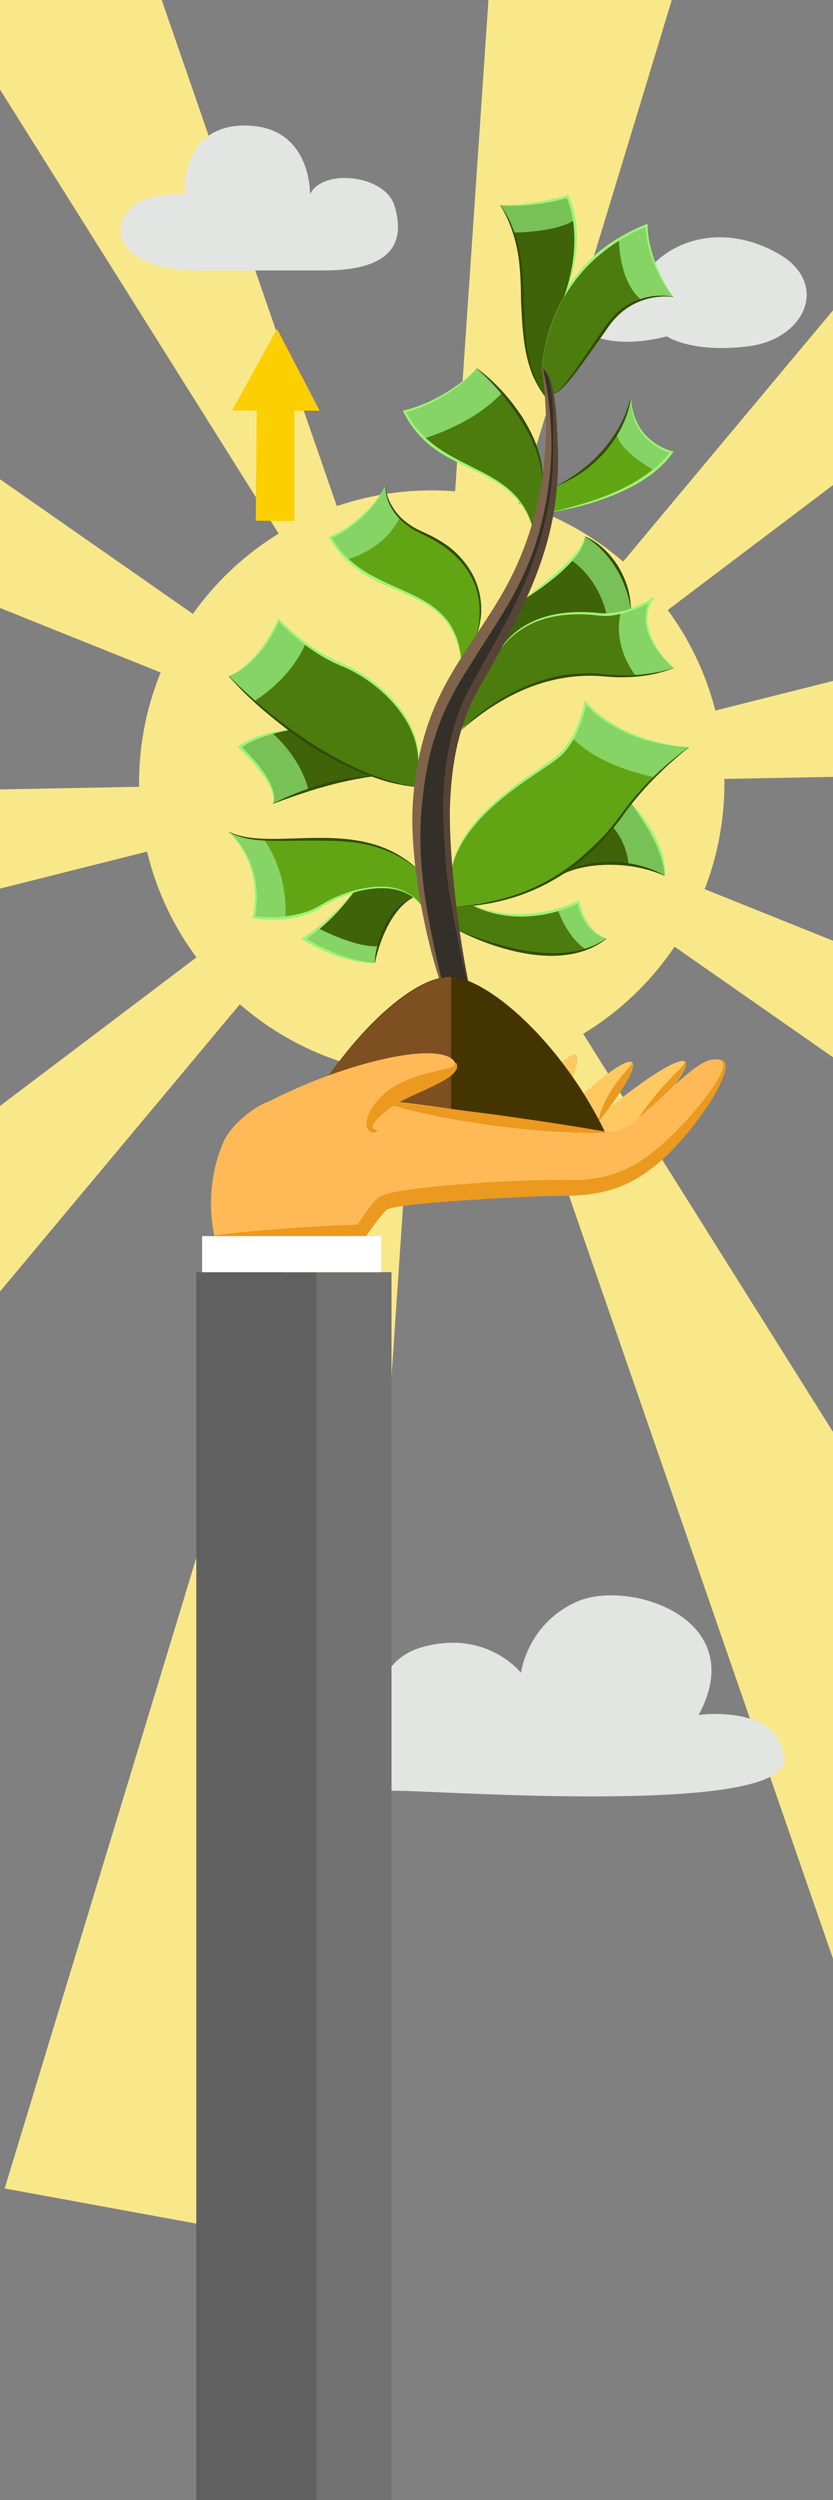 <svg viewBox="0 0 463.94 1391.82" xmlns="http://www.w3.org/2000/svg">
  <rect x="0" y="0" width="463.94" height="1391.82" fill="#808080" stroke="none"/>
  <defs>
    <style>
      .cls-1 {
        mix-blend-mode: screen;
      }

      .cls-1, .cls-2 {
        fill: #f9e88a;
      }

      .cls-3 {
        fill: #fff;
      }

      .cls-4 {
        fill: #eb991f;
      }

      .cls-5 {
        fill: #727272;
      }

      .cls-6 {
        fill: #78c156;
      }

      .cls-7 {
        fill: #62a514;
      }

      .cls-8 {
        fill: #314c03;
      }

      .cls-9 {
        fill: #7f644b;
      }

      .cls-10 {
        fill: #443400;
      }

      .cls-11 {
        fill: #86d366;
      }

      .cls-12 {
        fill: #352f29;
      }

      .cls-13 {
        fill: none;
        isolation: isolate;
      }

      .cls-14 {
        fill: #e3e5e3;
      }

      .cls-15 {
        fill: #ffba57;
      }

      .cls-16 {
        fill: #9ef476;
      }

      .cls-17 {
        fill: #3e6308;
      }

      .cls-18 {
        fill: #564536;
      }

      .cls-19 {
        fill: #606060;
      }

      .cls-20 {
        fill: #4c7c0e;
      }

      .cls-21 {
        fill: #7d4f21;
      }

      .cls-22 {
        fill: #ffc961;
      }

      .cls-23 {
        fill: #fccf00;
      }
    </style>
  </defs>
  <g class="cls-13">
    <g data-name="Layer 2" id="Layer_2">
      <g data-name="Layer 1" id="Layer_1-2">
        <g>
          <g>
            <g>
              <polygon points="0 439.5 0 494.71 237.43 434.98 0 439.5" class="cls-1"></polygon>
              <polygon points="0 615.72 0 719 234.28 438.6 0 615.72" class="cls-1"></polygon>
              <polygon points="463.94 172.77 245.66 434.03 241.21 435.14 0 266.81 0 338.47 240.92 435.22 234.38 436.86 240.23 436.75 239.39 439.51 237.73 436.86 239.04 440.66 2.6 1218.37 185.13 1251.86 239.96 443.31 463.94 1090.5 463.94 797.19 240.13 440.7 240.4 436.75 243.43 436.69 243.29 436.86 243.52 436.69 246.17 436.64 463.94 588.62 463.94 523.73 247.03 436.62 463.94 432.5 463.94 379.11 247.73 433.5 463.94 270.05 463.94 172.77" class="cls-1"></polygon>
              <polygon points="272.04 0 242.72 432.33 374.16 0 272.04 0" class="cls-1"></polygon>
              <polygon points="0 0 0 49.84 239.13 430.74 90.06 0 0 0" class="cls-1"></polygon>
            </g>
            <path d="m403.46,436.03c0,90.03-72.98,163.01-163.01,163.01s-163.01-72.98-163.01-163.01,72.98-163.01,163.01-163.01,163.01,72.98,163.01,163.01Z" class="cls-2"></path>
          </g>
          <polygon points="154.3 183.11 178.04 228.67 163.93 228.62 163.93 289.99 142.43 289.9 143 228.57 129.31 228.53 154.3 183.11" class="cls-23"></polygon>
          <g>
            <path d="m433.97,141.48c28.36,16.72,14.3,47.51-17.4,51.35-31.69,3.9-45.19-5.59-45.19-5.59-46.94,12.26-69.98-15.65-49.26-31.24,20.73-15.59,35.7,0,35.7,0,8.07-17.85,40.17-35.14,76.15-14.52Z" class="cls-14"></path>
            <path d="m102.94,108.13s-3.09-38.46,33.87-38.26c36.86.4,35.86,38.26,35.86,38.26,7.18-14.65,42.04-10.86,47.12,6.68,5.2,17.33,1.81,35.76-39.25,35.76h-71.43c-25.61,0-46.13-10.26-41.05-27.39,5.18-17.04,34.87-15.04,34.87-15.04Z" class="cls-14"></path>
            <path d="m436.52,979.58c1.5,31.39-190.75,17.44-213.76,17.44-33.63,0-55.39-5.06-55.39-24.99s29.31-27.82,42.35-17.27c0,0-2.16-29.81,25-37.62,36.29-10.47,55.47,14.2,55.47,14.2,0,0,3.24-27.49,31.47-39.78,28.32-12.38,96.75,9.14,67.44,63.2,0,0,46-6.4,47.41,24.83Z" class="cls-14"></path>
          </g>
          <g>
            <g>
              <g>
                <g>
                  <path d="m208.73,431.99c-13.44.31-26.75,3.78-37.12,7.3,0,0-3.27-15.88-19.65-30.86,3.01-.82,6.39-1.6,10.18-2.23,13.24,9.66,29.37,19.45,46.59,25.79Z" class="cls-17"></path>
                  <path d="m171.61,439.29c-11.07,3.76-18.68,7.66-19.58,8.11.51-1.02,4.54-9.91-17.54-31.42,0,0,5.38-4.23,17.47-7.55,16.38,14.98,19.65,30.86,19.65,30.86Z" class="cls-6"></path>
                  <path d="m151.88,447.45c1.12-2.96-.07-6.11-1.26-8.83-1.24-2.76-2.92-5.36-4.79-7.79-3.57-5.04-8-9.43-12.33-13.88l-1.16-1.19,1.27-.88c2.24-1.58,4.45-2.64,6.77-3.68,2.3-1.04,4.68-1.82,7.09-2.5,4.79-1.42,9.74-2.16,14.67-2.58l.03.18c-4.86.82-9.67,1.94-14.35,3.49-4.64,1.58-9.26,3.47-13.27,6.3v-.23c4.51,4.36,8.78,9.02,12.37,14.18,1.78,2.58,3.39,5.33,4.53,8.26,1.03,2.89,1.95,6.27.54,9.24l-.13-.08Z" class="cls-16"></path>
                  <path d="m208.74,432.09c-4.93.64-9.75,1.5-14.55,2.51-4.79,1.03-9.56,2.13-14.24,3.58-4.74,1.21-9.38,2.8-14.04,4.36-4.64,1.61-9.3,3.21-13.92,5.01l-.08-.15c8.83-4.46,18.11-8,27.61-10.76,9.52-2.67,19.33-4.46,29.23-4.71v.16Z" class="cls-8"></path>
                </g>
                <g>
                  <path d="m162.14,406.2c-7.87-5.7-14.72-11.33-20.22-16.12,0,0,19.51-11.57,27.96-31.29,5.69,4.28,12.67,8.69,20.35,11.83,19.83,8,45.16,30.79,42.54,56.7h.07c-.71,3.51-1.22,7.09-1.6,10.69-7.61-1.17-15.1-3.27-22.46-6.02h-.06c-17.22-6.34-33.34-16.13-46.59-25.79Z" class="cls-20"></path>
                  <path d="m155.36,345.92s5.62,6.21,14.53,12.86c-8.45,19.72-27.96,31.29-27.96,31.29-9.09-8-14.46-13.69-14.46-13.69,0,0,15.99-4.6,27.9-30.46Z" class="cls-11"></path>
                  <path d="m127.39,376.29c6.54-2.66,11.79-7.65,16.18-13.01,4.47-5.34,8-11.44,10.86-17.8l.6-1.35,1.06,1.09c6.78,6.97,14.55,13.15,22.9,18.17,4.21,2.49,8.52,4.59,13.07,6.52,4.62,2.06,8.96,4.6,13.05,7.49,8.15,5.81,15.43,12.95,20.79,21.43,5.45,8.37,8.32,18.67,6.96,28.53l-.16-.02c1.04-9.89-2.25-19.78-7.62-27.99-5.37-8.27-12.63-15.23-20.72-20.84-4.06-2.81-8.37-5.25-12.89-7.2-4.59-1.84-9.05-4.05-13.25-6.64-8.42-5.21-16.15-11.51-22.96-18.69l.2-.02c-2.96,6.39-6.62,12.52-11.22,17.9-4.61,5.3-10.1,10.13-16.79,12.57l-.04-.14Z" class="cls-16"></path>
                  <path d="m231.22,438.1c-5.08-.57-10.14-1.54-15.13-2.81-4.94-1.41-9.8-3.13-14.55-5.07-9.52-3.91-18.65-8.71-27.4-14.1-8.6-5.64-16.81-11.82-24.68-18.41-7.91-6.51-15.36-13.59-22.11-21.3l.13-.11c14.32,14.55,30.3,27.48,47.51,38.47,17.19,10.87,36.01,19.89,56.25,23.15l-.02.17Z" class="cls-8"></path>
                </g>
              </g>
              <g>
                <g>
                  <path d="m374.95,165.29s-8.31-2.06-18.23,1.28c-11.59-10.18-12.03-31.16-12.03-32.65,4.48-2.87,9.46-5.49,14.97-7.79,0,.32.06,19.4,15.29,39.16Z" class="cls-11"></path>
                  <path d="m344.69,133.93c0,1.49.44,22.47,12.03,32.65-6.28,2.11-13.18,6.34-19.01,14.58-15.04,21.3-25.08,38.07-29.56,37.82-1.15-6.72-3.07-12.27-6.15-13.89,0,0,.19-19.38,12.36-40.17,6.33-10.76,15.87-21.97,30.33-30.99Z" class="cls-20"></path>
                  <path d="m374.91,165.34c-7.54-.91-15.21.56-21.76,3.88-6.62,3.38-11.86,8.71-15.9,15.08l-13.22,18.62c-2.29,3.06-4.58,6.12-7.02,9.08-1.26,1.43-2.55,2.86-3.95,4.2-1.41,1.21-2.89,2.82-4.96,2.85v-.16c1.9-.14,3.28-1.77,4.59-3.03,1.29-1.38,2.49-2.86,3.65-4.38,2.32-3.02,4.5-6.14,6.67-9.26l12.94-18.82c4.14-6.36,9.7-12.04,16.66-15.3,6.9-3.26,14.84-4.35,22.34-2.9l-.04.15Z" class="cls-8"></path>
                  <path d="m301.93,205.07c.13-8.6,1.65-17.26,4.57-25.42,2.86-8.18,6.86-15.98,11.92-23.08,5.07-7.05,11.08-13.54,18.1-18.74,6.99-5.22,14.69-9.4,22.71-12.69l1.43-.59.04,1.56c.19,6.85,1.92,13.86,4.4,20.4,2.48,6.58,5.74,12.92,9.89,18.71l-.12.11c-4.35-5.65-7.95-11.87-10.6-18.47-2.62-6.61-4.46-13.6-4.76-20.75l.18.12c-15.8,6.64-30.1,17.2-40.21,31.12-5.07,6.92-9.13,14.58-12.07,22.64-2.91,8.05-4.91,16.52-5.32,25.09h-.16Z" class="cls-16"></path>
                </g>
                <g>
                  <path d="m319.29,122.8c1.4,9.34,1.4,23.61-4.93,42.11-12.17,20.78-12.36,40.17-12.36,40.17.77,5.32,1.41,10.64,1.79,15.95-19.07-27.97-6.78-61.57-17.4-91.64,0,0,22.59,0,32.89-6.58Z" class="cls-17"></path>
                  <path d="m315.77,110.13s2.3,4.36,3.52,12.68c-10.31,6.58-32.89,6.58-32.89,6.58-1.85-5.18-4.36-10.29-7.8-15.22,0,0,15.42,2.06,37.18-4.04Z" class="cls-6"></path>
                  <path d="m278.59,114.08c6.26.26,12.47-.47,18.62-1.29,6.13-.97,12.19-2.26,18.14-3.97l1.09-.32.47.98c2.15,4.53,3.25,9.13,3.85,13.9.59,4.71.7,9.48.39,14.21-.69,9.47-3.12,18.66-6.7,27.32l-.15-.05c2.99-8.84,5.02-18.03,5.49-27.34.24-4.65.08-9.32-.56-13.93-.67-4.6-1.69-9.2-3.63-13.4l.16.07c-6.03,1.67-12.2,2.9-18.42,3.62-6.23.68-12.52.99-18.76.37l.02-.17Z" class="cls-16"></path>
                  <path d="m303.74,221.07c-2.81-3.72-5.18-7.8-7.07-12.12-1.77-4.36-3.01-8.93-3.9-13.53-1.77-9.24-2.14-18.65-2.57-27.91-.13-9.27-.31-18.54-1.96-27.59-1.69-9-4.77-17.82-9.71-25.72l.13-.08c5.41,7.59,8.89,16.46,10.67,25.58,1.83,9.13,2.18,18.48,2.48,27.75.27,9.29.47,18.62,2.06,27.77,1.55,9.15,4.75,18.08,10.02,25.75l-.13.09Z" class="cls-8"></path>
                </g>
              </g>
              <g>
                <path d="m302.33,266.84c-1.28,8.83-3.27,17.6-5.89,26.23-8.58-30.2-39.04-30.01-59.5-49.27,0,0,26.36-7.55,42.29-24.83,9.79,11.45,21.62,28.92,23.1,47.86Z" class="cls-20"></path>
                <path d="m265.6,205.08s6.2,5.26,13.63,13.89c-15.93,17.28-42.29,24.83-42.29,24.83-4.17-3.9-7.87-8.57-10.95-14.4,0,0,22.97-5.25,39.61-24.32Z" class="cls-11"></path>
                <path d="m265.62,205.01c4.96,3.65,9.52,7.83,13.71,12.37,4.23,4.5,7.97,9.47,11.43,14.61,3.26,5.27,6.23,10.76,8.31,16.65,1.01,2.95,1.84,5.95,2.47,8.98.51,3.07.79,6.16.83,9.24h-.16c-1-12.24-6.18-23.76-12.79-33.99-6.66-10.25-14.75-19.61-23.9-27.72l.11-.13Z" class="cls-8"></path>
                <path d="m296.33,293.16c-2.4-7.84-7.18-14.63-13.27-19.79-6.14-5.2-13.46-8.75-20.78-12.27-7.31-3.54-14.8-7.09-21.46-12.11-6.59-5.08-12.11-11.65-15.83-19.08l-.64-1.26,1.37-.34c7.42-1.85,14.7-5.02,21.38-8.93,6.67-3.98,13.03-8.6,18.4-14.36l.11.09c-5.17,5.94-11.32,10.99-18.04,15.06-6.74,4.07-13.96,7.34-21.58,9.36l.09-.2c3.76,7.23,9.19,13.53,15.69,18.4,6.47,4.95,13.8,8.6,21.07,12.23,7.27,3.63,14.64,7.32,20.82,12.7,6.22,5.33,10.67,12.59,12.8,20.45l-.15.06Z" class="cls-16"></path>
              </g>
              <g>
                <path d="m374.95,251.48c-2.75,4.02-6.2,7.55-10.04,10.7,0,0-20.6-10.88-21.63-21.51v-.07c6.66-10.87,8.06-19.57,8.06-19.57.96,25.9,23.61,30.45,23.61,30.45Z" class="cls-11"></path>
                <path d="m343.28,240.67c1.03,10.63,21.63,21.51,21.63,21.51-21.76,17.78-56.75,22.65-56.75,22.65.76-4.74,1.41-9.47,1.79-14.27,17.15-8.65,27.32-20.1,33.34-29.88Z" class="cls-7"></path>
                <path d="m351.42,221.03c-.6,5.58-2.43,10.99-4.87,16.09-2.45,5.09-5.68,9.79-9.3,14.15-3.78,4.21-7.91,8.11-12.54,11.34-4.6,3.26-9.59,5.93-14.78,7.96l-.07-.12c9.9-5.02,18.97-11.79,26.18-20.23,7.19-8.4,12.83-18.38,15.22-29.23l.15.03Z" class="cls-8"></path>
                <path d="m308.1,284.74c6.26-1.2,12.35-3.11,18.43-4.88,6.06-1.87,12.02-4.06,17.77-6.71,5.73-2.63,11.25-5.72,16.28-9.44,5.07-3.64,9.79-7.82,13.39-12.9l.73,1.81c-3.6-.92-6.78-2.46-9.77-4.45-2.97-1.97-5.61-4.44-7.74-7.29-4.41-5.68-5.94-12.99-5.92-19.87h.17c.24,6.89,2.24,13.83,6.5,19.29,4.21,5.46,10.37,9.36,17.02,11.06l.2.03-.11.17c-7.35,10.62-18.66,17.62-30.23,22.75-11.7,5.1-24.09,8.58-36.68,10.6l-.02-.17Z" class="cls-16"></path>
              </g>
              <g>
                <path d="m235.09,297.17c21.75,9.93,38,28.34,30.26,57.13v.05c-2.88,4.36-5.76,8.71-8.52,13.07-3.51-39.23-39.92-34.55-62.89-56.24,0,0,19.26-4.74,28.53-22.65,2.94,3.07,6.98,6.07,12.61,8.64Z" class="cls-7"></path>
                <path d="m214.8,270.55s-.77,9.14,7.68,17.98c-9.27,17.91-28.53,22.65-28.53,22.65-3.4-3.26-6.53-7.05-9.22-11.73,0,0,19.77-8.36,30.08-28.91Z" class="cls-11"></path>
                <path d="m256.72,367.51c-.98-8.6-4.15-16.97-9.84-23.29-5.71-6.34-13.56-10.23-21.42-13.69-7.88-3.52-16.17-6.53-23.57-11.45-7.42-4.8-13.84-11.35-18.14-19.1l-.55-1.02,1.06-.48c6.26-2.82,12.16-6.89,17.3-11.62,5.18-4.7,9.76-10.16,13.17-16.38l.14.08c-3.19,6.35-7.54,12.08-12.69,16.96-5.16,4.86-11,9.04-17.45,12.06l.07-.18c4.3,7.53,10.62,13.8,17.94,18.41,7.31,4.67,15.38,7.96,23.27,11.54,7.85,3.57,15.82,7.64,21.61,14.27,5.86,6.53,8.58,15.29,9.27,23.89l-.16.02Z" class="cls-16"></path>
                <path d="m214.88,270.52c.11,4.46,1.75,8.7,4.13,12.3,2.3,3.67,5.46,6.77,9.04,9.21,3.56,2.55,7.6,4.08,11.71,6.1,4.03,2.03,7.92,4.4,11.51,7.24,6.98,5.82,12.64,13.53,15.14,22.36,1.25,4.37,1.77,8.95,1.59,13.47-.3,4.52-1.27,8.94-2.6,13.18l-.16-.03c2.27-8.56,2.78-17.78.11-26.29-2.59-8.54-8.2-15.89-15.11-21.44-3.44-2.8-7.2-5.21-11.13-7.29-3.94-2.02-8.12-3.7-11.73-6.38-7.25-5.05-12.86-13.33-12.69-22.42h.16Z" class="cls-8"></path>
              </g>
              <g>
                <g>
                  <path d="m363.89,332.94c-11.91,18.29,11.06,38.72,11.06,38.72,0,0-7.74,3.56-20.67,4.79,0,0-13.69-16.12-8.39-36.09,1.93-.44,3.72-.96,5.44-1.59,7.23-2.51,12.55-5.83,12.55-5.83Z" class="cls-11"></path>
                  <path d="m354.29,376.44c-5.05.46-10.87.57-17.34-.06-23.04-2.3-50.67,3.76-80.36,29.74,2.3-7.66,5.31-15.17,9.35-22.25,3.65-6.54,7.35-12.99,10.94-19.52.13-.25.32-.51.45-.77,13.89-23.93,42.29-23.81,56.43-22.26,1.34.13,2.69.18,3.96.13,2.75,0,5.56-.43,8.19-1.09-5.3,19.96,8.39,36.09,8.39,36.09Z" class="cls-20"></path>
                  <path d="m374.87,371.7c-5.42-4.84-10.36-10.58-13.22-17.49-1.42-3.44-2.26-7.21-2.12-11.03.14-3.82,1.38-7.57,3.41-10.82l1.51,1.53c-7.1,4.23-14.75,7.48-23.06,8.71-4.15.75-8.51-.03-12.35-.35-3.97-.3-7.97-.32-11.95-.08-7.93.52-15.87,2.28-22.89,6.03-6.98,3.73-13.14,9.2-17.29,16.17l-.13-.06c3.9-7.11,9.82-13.11,16.97-16.96,7.13-3.91,15.19-5.84,23.24-6.47,4.04-.32,8.1-.33,12.14-.09,4.04.29,8.05.9,12.06.26,8-1.08,15.65-4.17,22.6-8.22l.47-.26-.29.45c-1.97,3.06-3.19,6.57-3.38,10.21-.17,3.62.57,7.25,1.91,10.64,2.69,6.76,7.22,12.71,12.47,17.7l-.11.13Z" class="cls-16"></path>
                  <path d="m256.88,406.3c7.62-7.36,16.09-13.96,25.48-19.05,9.31-5.18,19.43-9.15,29.99-11.16,5.3-.89,10.68-1.29,16.04-1.22,5.39,0,10.7.91,15.87,1.08,5.23.22,10.49-.03,15.69-.75,5.2-.63,10.42-1.63,15.36-3.49l.07.16c-9.85,4-20.58,5.37-31.14,5.19-5.3-.09-10.55-.94-15.84-.86-5.28.04-10.57.52-15.76,1.46-20.93,3.7-39.82,14.89-55.65,28.78l-.11-.13Z" class="cls-8"></path>
                </g>
                <g>
                  <path d="m351.34,338.77c-1.72.63-3.51,1.15-5.44,1.59-2.62.66-5.43,1.09-8.19,1.09-5.05-20.48-19.13-29.25-19.13-29.25,4.04-4.55,6.98-9.28,7.23-13.5,0,0,21,10.82,25.53,40.07Z" class="cls-6"></path>
                  <path d="m337.71,341.45c-1.27.06-2.62,0-3.96-.13-14.14-1.55-42.55-1.67-56.43,22.26,5.56-10.05,10.87-20.21,15.55-30.65l.07-.06c1.34-.84,16.38-10.31,25.65-20.68,0,0,14.08,8.77,19.13,29.25Z" class="cls-17"></path>
                  <path d="m325.83,298.62c3.84,1.59,7.31,4.01,10.37,6.83,3.09,2.83,5.71,6.15,7.99,9.65,2.13,3.61,3.98,7.41,5.18,11.4,1.23,3.98,1.9,8.11,2.04,12.24l-.15.02c-1.31-8.07-4.07-15.91-8.42-22.83-4.32-6.89-10.06-13.04-17.1-17.18l.08-.14Z" class="cls-8"></path>
                  <path d="m292.82,332.89l9.4-7.74c3.1-2.58,6.25-5.1,9.16-7.83,3.05-2.6,5.88-5.45,8.48-8.43,2.54-3.01,5.03-6.22,5.86-10.21l.16.02c-.32,4.13-2.6,7.76-5.04,10.97-2.49,3.21-5.39,6.1-8.39,8.84-6.09,5.38-12.68,10.17-19.55,14.52l-.07-.13Z" class="cls-16"></path>
                </g>
              </g>
              <g>
                <g>
                  <path d="m383.72,415.98s-8.77,6.66-18.81,16.77c-34.94-7.44-46.33-22.4-46.33-22.4l-.06-.06c5.44-9.66,7.29-20.22,7.29-20.22,20.61,24.38,57.91,25.91,57.91,25.91Z" class="cls-11"></path>
                  <path d="m364.91,432.76c-4.36,4.34-8.9,9.33-13.05,14.72-1.34,1.66-2.62,3.32-3.84,5.04-2.05,2.9-4.1,5.64-6.32,8.25-8.64,10.84-18.37,19.46-28.8,26.18-.33.26-.64.45-.97.65-14.84,9.28-31.15,14.72-48.5,16.56-3.32.39-6.72.57-10.18.71-.89-6.52-1.53-13.05-2.05-19.65h.07c4.67-32.82,47.6-54.76,59.25-64.68,3.26-2.82,5.94-6.47,8-10.24l.06.06s11.39,14.97,46.33,22.4Z" class="cls-7"></path>
                  <path d="m383.69,416.05c-5.43-.19-10.83-.95-16.16-2.03-5.35-1.07-10.61-2.61-15.67-4.69-10.12-4.08-19.67-10.11-26.93-18.52l2.02-.53c-2.13,10.33-5.64,20.64-12.9,28.83-3.87,4.02-8.37,6.63-12.64,9.62-4.33,2.89-8.62,5.81-12.81,8.85-8.37,6.08-16.39,12.71-23.15,20.53-6.64,7.79-12.39,16.78-14.14,27.12l-.16-.02c1.5-10.38,6.9-19.78,13.59-27.72,6.74-7.94,14.76-14.71,23.11-20.91,4.18-3.11,8.46-6.06,12.76-9.01,4.21-3,8.74-5.73,12.29-9.51,6.95-7.75,10.63-17.92,12.79-27.99l.06-.26.18.19c7,8.29,16.34,14.34,26.3,18.47,10,4.12,20.68,6.63,31.47,7.43v.17Z" class="cls-16"></path>
                  <path d="m253.19,504.82c6.81-.45,13.57-1.39,20.19-2.9,6.64-1.4,13.16-3.32,19.44-5.85,12.56-5.04,24.1-12.46,34.03-21.61,5.04-4.48,9.76-9.33,14.07-14.55,4.36-5.16,8.05-10.97,12.58-16.17,8.86-10.53,19.1-19.75,30.14-27.83l.1.14c-10.69,8.46-20.65,17.91-29.39,28.39-4.42,5.21-8.03,11.04-12.39,16.32-4.27,5.32-8.99,10.29-14.05,14.9-10.16,9.15-21.94,16.51-34.69,21.46-12.75,4.96-26.39,7.48-40.03,7.86v-.15Z" class="cls-8"></path>
                </g>
                <g>
                  <path d="m351.86,447.47c21.18,23.15,18.37,40.12,18.37,40.12-6.66-3.02-13.57-4.8-20.16-5.63v-.08c0-.82-.2-10.99-8.32-21.03l-.05-.08c2.23-2.6,4.28-5.35,6.32-8.25,1.22-1.72,2.5-3.39,3.84-5.04Z" class="cls-6"></path>
                  <path d="m350.06,481.88c-16.12-2.03-30.65,1.16-37.17,5.06,10.43-6.72,20.16-15.34,28.8-26.18l.05.08c8.12,10.04,8.32,20.21,8.32,21.03Z" class="cls-17"></path>
                  <path d="m370.13,487.55c-.11-3.76-1.1-7.39-2.19-10.89-1.18-3.49-2.55-6.91-4.32-10.15-1.57-3.33-3.57-6.46-5.55-9.62-2.02-3.13-4.13-6.26-6.32-9.35l.12-.1c5.12,5.53,9.7,11.63,13.18,18.35,1.7,3.38,3.12,6.9,4.1,10.56.93,3.65,1.57,7.45,1.15,11.25l-.16-.04Z" class="cls-16"></path>
                  <path d="m311.84,487.49c4-3.17,8.98-4.9,13.93-6.07,4.99-1.14,10.11-1.53,15.21-1.56,5.1.2,10.22.72,15.16,1.99,4.95,1.23,9.72,3.15,14.1,5.64l-.05.15c-9.18-4.07-19.22-6.05-29.23-6.18-5-.09-10.03.28-14.96,1.18-4.89.97-9.85,2.27-14.07,4.99l-.09-.15Z" class="cls-8"></path>
                </g>
                <g>
                  <path d="m322.68,501.22c2.56,17.33,15.04,21.37,15.04,21.37-3.46,2.69-7.16,4.75-11.14,6.14-11.38-7.41-16.05-22.84-16.05-22.84,7.55-2.17,12.15-4.66,12.15-4.66Z" class="cls-11"></path>
                  <path d="m310.52,505.89s4.67,15.43,16.05,22.84c-30.32,11.33-71.47-10.87-71.47-10.87-.7-4.28-1.34-8.64-1.85-12.99,3.46-.14,6.86-.32,10.18-.71,18.42,7.41,35.96,4.92,47.09,1.73Z" class="cls-20"></path>
                  <path d="m337.67,522.66c-4.37-1.45-8.27-4.41-11.02-8.23-2.74-3.83-4.51-8.35-5.25-13.02l1.83.94c-9.32,4.76-19.48,7.35-29.84,7.85-5.16.3-10.36-.15-15.43-1.09-5.07-.91-9.94-2.73-14.56-4.86l.07-.15c9.42,3.78,19.7,5.35,29.83,4.68,10.12-.71,20.16-3.2,29.27-7.64l.16-.09.03.18c.66,4.49,2.13,8.89,4.66,12.67,2.53,3.76,6.07,6.93,10.3,8.6l-.06.16Z" class="cls-16"></path>
                  <path d="m255.13,517.78c6.66,2.88,13.49,5.27,20.37,7.36,6.89,2.05,13.87,3.81,20.97,4.65,7.06,1.07,14.24,1.2,21.27.19,7.01-1.01,13.91-3.35,19.91-7.45l.1.14c-5.71,4.52-12.65,7.3-19.8,8.56-7.16,1.24-14.52,1.12-21.7.16-14.38-2.05-28.28-6.89-41.2-13.45l.07-.15Z" class="cls-8"></path>
                </g>
              </g>
              <g>
                <g>
                  <path d="m231.5,482.99c.77,7.3,1.98,14.65,3.59,21.88-1.41-2.1-3.14-3.9-5.06-5.32-8.64-6.46-21.44-6.13-33.34-2.56-6.34,1.86-12.35,4.68-17.27,7.88-6.53,4.15-13.95,6.02-20.55,6.71,1.61-27.58-12.22-44.52-12.22-44.52,25.47,1.08,59.5-6.6,84.78,15.94h.07Z" class="cls-7"></path>
                  <path d="m146.65,467.05s13.82,16.94,12.22,44.52c-9.98,1.1-18.04-.5-18.04-.5,6.34-30.97-13.37-47.92-13.37-47.92,5.44,2.55,11.96,3.58,19.19,3.9Z" class="cls-11"></path>
                  <path d="m127.47,463.1c3.29,2.85,6.01,6.31,8.32,10.02,2.32,3.71,4.13,7.77,5.28,12.02,2.41,8.49,2.52,17.54.85,26.16l-.91-1.36c8.09,1.2,16.59.95,24.55-.91,3.99-.88,7.88-2.22,11.45-4.2,3.48-2.09,7.34-4.34,11.27-5.93,7.87-3.29,16.32-5.42,24.93-5.25,8.52-.02,17.48,3.82,21.93,11.19l-.13.1c-4.7-7.2-13.51-10.4-21.81-10.35-8.41-.05-16.72,2.15-24.42,5.48-3.88,1.64-7.47,3.8-11.06,6-3.68,2.09-7.69,3.53-11.8,4.51-8.23,1.86-16.82,1.95-25.15.63l-.14-.03.04-.13c1.74-8.46,1.75-17.31-.51-25.69-2.26-8.31-6.55-16.16-12.8-22.15l.11-.13Z" class="cls-16"></path>
                  <path d="m231.38,483.03c-7.08-5.63-15.24-9.59-23.8-11.99-8.61-2.34-17.59-2.98-26.54-2.97-8.95-.28-17.98.13-27.05.08-8.98-.04-18.49-.56-26.61-4.92l.08-.15c8.26,3.81,17.58,3.99,26.53,3.96,9.03-.11,18.05-.69,27.09-.56,9.02.14,18.12.95,26.82,3.5,8.7,2.49,16.87,6.88,23.6,12.92l-.11.12Z" class="cls-8"></path>
                </g>
                <g>
                  <path d="m196.69,496.99c11.9-3.57,24.7-3.91,33.34,2.56-10.17,5.58-15.94,18.31-18.76,27.12h-.07c-11.64,1.68-33.01-9.33-34.48-10.09,5.12-4.04,12.15-10.36,19.96-19.52v-.07Z" class="cls-17"></path>
                  <path d="m211.21,526.67h.07c-1.79,5.45-2.49,9.42-2.49,9.42-21.18,0-40.76-13.5-40.76-13.5,0,0,3.27-1.8,8.64-6.01h.07c1.47.76,22.83,11.77,34.48,10.09Z" class="cls-11"></path>
                  <path d="m208.66,536.1c.19-3.66.83-7.31,1.83-10.84,1-3.55,2.4-6.98,4.01-10.32,1.8-3.24,3.79-6.43,6.38-9.13,2.55-2.74,5.67-4.98,9.11-6.29l.07.12c-6.37,3.55-10.85,9.67-14.14,16.04-3.31,6.43-5.65,13.37-7.11,20.45l-.15-.03Z" class="cls-8"></path>
                  <path d="m196.71,497.08c-3.83,5.18-8.02,10.14-12.69,14.63-4.64,4.55-9.64,8.62-15.33,12.12l.13-2.4c5.9,3.84,12.37,7.12,19.03,9.64,6.66,2.53,13.64,4.42,20.88,4.99v.14c-7.27,0-14.46-1.55-21.31-3.92-6.84-2.42-13.41-5.58-19.5-9.56l-.2-.12.22-.14c5.51-3.24,10.52-7.33,15.28-11.62,4.74-4.33,9.18-8.98,13.37-13.85l.12.1Z" class="cls-16"></path>
                </g>
              </g>
              <g>
                <path d="m253.25,504.87c.51,4.34,1.15,8.71,1.85,12.99.96,5.83,5.21,27.11,6.43,32.94v.76h-14.27c-3.78-10.18-9.88-36.06-12.18-46.69-1.61-7.23-2.81-14.58-3.59-21.88-1.79-15.04-1.92-30.21-.26-44.97.38-3.6.9-7.18,1.6-10.69,2.17-12.54,5.76-24.71,10.94-36.16,3.71-8.19,8.19-15.99,13.05-23.68v-.05c2.75-4.36,5.64-8.71,8.52-13.07v-.05c7.42-11.19,14.85-22.46,20.67-34.48,4.22-8.77,7.68-17.66,10.43-26.69v-.06c2.62-8.64,4.61-17.41,5.89-26.23,2.24-15.1,2.68-30.39,1.47-45.81-.38-5.31-1.02-10.63-1.79-15.95,3.07,1.62,5,7.17,6.15,13.89,1.66,9.66,1.92,21.56,2.17,27.08.39,8.19.26,16.37-.39,24.5-.38,4.8-1.02,9.53-1.79,14.27-.84,5.1-1.92,10.16-3.26,15.16-3.07,11.33-7.18,22.27-11.96,32.89l-.07.06c-4.67,10.43-9.99,20.59-15.55,30.65-.13.26-.33.52-.45.77-3.59,6.53-7.29,12.98-10.94,19.52-4.04,7.09-7.05,14.59-9.35,22.25l-.06.08c-7.04,23.74-7.04,49.79-5.64,73.97.13,1.66.2,3.4.32,5.05.51,6.6,1.15,13.13,2.05,19.65Z" class="cls-12"></path>
                <path d="m302.14,204.86c3.24,2.07,4.22,5.96,5.22,9.33.89,3.49,1.43,7.06,1.85,10.64.83,7.14,1.07,14.33,1.39,21.5.71,14.35-.19,28.82-2.93,42.96-5.48,28.38-18.75,54.4-32.68,79.41-3.48,6.28-7.16,12.47-10.52,18.78-3.3,6.33-5.85,13.05-7.86,19.92-3.98,13.75-5.6,28.1-6.02,42.42-.57,28.65,5.13,72.88,11.12,100.95l-.47.1c-3.63-13.91-9.6-43.53-11.61-57.85-1.7-14.34-2.72-28.77-2.76-43.33-.08-14.54,1.62-29.24,5.55-43.52,2.01-7.15,4.56-14.1,7.99-20.85,3.44-6.56,6.96-12.64,10.39-18.97,14.21-24.77,27.18-50.23,33.2-77.8,3.06-13.74,4.33-27.89,4.07-42.11.02-7.21.12-14.33-.36-21.45-.24-3.56-.61-7.09-1.31-10.56-.8-3.35-1.61-7.15-4.52-9.17l.26-.4Z" class="cls-18"></path>
                <path d="m246.94,551.72c-10.01-27.32-18.41-72.03-17.18-101.21.6-14.56,2.94-29.1,7.23-43.05,4.23-14,10.93-27.15,18.73-39.45,7.77-12.34,16.26-24.16,23.55-36.73,7.32-12.51,13.05-25.96,17.16-39.87,8.28-27.87,9.54-57.58,5.28-86.29l.63-.09c3.35,14.24,4.71,28.94,4.8,43.72-.24,14.79-2.24,29.6-5.94,44.06-3.56,14.49-9.57,28.35-16.88,41.39-7.32,12.98-15.72,24.99-23.17,37.2-7.79,12.01-14.29,24.33-18.58,37.8-4.4,13.37-6.55,27.42-7.82,41.55-1.15,14.17-.62,28.54,1.2,42.78,1.46,14.34,7.8,43.92,11.61,58l-.6.2Z" class="cls-9"></path>
              </g>
            </g>
            <g>
              <path d="m268.09,647.45c31.36-46.64,58.44-73.61,52.9-53.84-5.55,19.77-29.34,52.3-29.34,52.3l-23.56,1.54Z" class="cls-22"></path>
              <path d="m315.88,636.89c41.65-37.73,74.43-57.39,64.29-39.54-10.14,17.85-41.05,43.71-41.05,43.71l-23.24-4.17Z" class="cls-22"></path>
              <path d="m290.8,642.95c38.04-41.37,68.89-63.94,60.42-45.23-8.47,18.7-36.9,47.27-36.9,47.27l-23.52-2.04Z" class="cls-22"></path>
              <path d="m381.61,590.91c.19.12.4.41.47.77.03.29.04.58-.02.85-.08.54-.26,1.05-.45,1.54-.4.98-.87,1.91-1.39,2.81-1.03,1.81-2.18,3.54-3.36,5.24-2.38,3.39-4.94,6.65-7.58,9.85-5.41,6.27-11.13,12.27-17.24,17.87l-.31-.34c1.9-4.01,4.16-7.48,6.54-10.84,2.33-3.4,4.91-6.53,7.46-9.67l4-4.57c1.42-1.45,2.69-3.01,4.15-4.42l4.21-4.34c.74-.7,1.39-1.45,2.05-2.18.32-.36.63-.75.86-1.11.15-.2.24-.36.33-.55.03-.07.07-.08.11-.19,0-.11-.1-.25-.15-.37l.32-.33Z" class="cls-4"></path>
              <path d="m352.06,591.75c.66.74.39,1.7.27,2.44-.17.78-.43,1.53-.7,2.27-.59,1.46-1.28,2.86-2.01,4.24-1.46,2.76-3.07,5.43-4.75,8.05-3.47,5.17-7.09,10.23-11.08,15l-.36-.28c.63-3.45,1.79-6.41,3.11-9.23,1.28-2.85,2.87-5.44,4.45-8.02l2.58-3.72c.97-1.17,1.78-2.43,2.8-3.55.93-1.18,1.97-2.3,2.94-3.44.53-.55.98-1.13,1.46-1.69.24-.28.46-.58.63-.85.12-.15.18-.27.27-.43.11-.04.14-.27.05-.49l.36-.3Z" class="cls-4"></path>
              <path d="m164.05,630.29c24.01-47.09,63.29-86.48,86.48-86.48,20,0,61.51,35.13,86.47,86.48h-172.95Z" class="cls-10"></path>
              <path d="m251.3,630.29h-87.25c24.01-47.09,64.06-86.48,87.25-86.48v86.48Z" class="cls-21"></path>
              <path d="m397.44,589.76c-13.92.98-41.75,39.07-55.67,40.14-13.27,1.01-78.48-12.03-120.36-16.38,2.18-1.41,4.37-2.75,6.51-3.93,12.31-6.78,29.11-10.38,25.71-17.69-6.19-13.28-59.87-1.2-103.4,21.1-8.85,2.94-21.78,13.43-25.9,23.05-11.75,27.39-4.73,52.77-4.73,52.77l83.49-.64s8.76-18.56,14.96-20.1c6.2-1.55,64.96-3.09,102.08-3.09s59.87-30.84,69.59-44.18c10.23-14.04,21.65-32.02,7.73-31.03Z" class="cls-15"></path>
              <path d="m119.41,687.71l10.46-1.21,10.46-1.01c6.97-.65,13.95-1.13,20.92-1.71l20.92-1.3,20.92-.98-5.56,2.98c2.83-4.56,5.54-8.88,9.07-13.31.91-1.12,1.81-2.23,3.12-3.52l.25-.24.72-.59c.16-.14,1.3-.86,1.77-1.04.69-.32,1.23-.52,1.72-.69.92-.31,1.72-.52,2.46-.71,2.95-.72,5.54-1.15,8.18-1.58,10.45-1.7,20.66-2.55,30.93-3.39,10.26-.83,20.5-1.57,30.78-1.9,5.14-.2,10.28-.37,15.47-.48,5.3-.1,10.42-.06,15.3-.04,9.78.05,18.8-1.07,27.3-4.46,8.58-3.2,16.44-8.64,23.8-15.08,7.41-6.43,14.25-13.79,20.66-21.48,3.14-3.9,6.21-7.88,8.92-12.07,1.33-2.1,2.58-4.26,3.61-6.47.5-1.11.93-2.25,1.14-3.39.21-1.13.18-2.29-.64-2.93l.46-.81c1.42.83,1.65,2.54,1.56,3.81-.08,1.34-.39,2.62-.77,3.86-.78,2.48-1.85,4.83-3,7.13-2.33,4.58-5.06,8.94-7.95,13.16-5.83,8.43-12.34,16.38-19.62,23.62-7.26,7.23-15.59,13.59-25.06,17.75-9.46,4.24-19.9,5.78-30.13,6.05-20.44.14-40.79,1.47-61.17,2.75-10.18.72-20.36,1.49-30.46,2.76-2.52.34-5.04.69-7.49,1.23-1.16.29-2.57.56-3.19,1.16-.89.83-1.73,1.78-2.54,2.74-3.24,3.88-6.2,8.05-9.07,12.24l-.21.31h-.37l-83.67-.24v-.93Z" class="cls-4"></path>
              <path d="m209.97,630.12c-.74.34-1.65.5-2.73.33-1.04-.16-2.49-1.33-2.89-2.88-.46-1.49-.22-2.72-.06-3.75.2-1.05.47-1.96.79-2.83,1.42-3.3,3.16-6,5.23-8.33,2.03-2.37,4.33-4.37,6.8-6.19,2.48-1.78,5.35-3.33,7.91-4.46,5.2-2.33,10.34-3.85,15.43-5.12,2.53-.63,5.13-1.07,7.47-1.69,1.23-.23,2.3-.6,3.29-.9.5-.16.91-.33,1.27-.6.42-.27.68-.8.73-1.55l.79-.5c.97,1.28.7,3.22-.16,4.4-.81,1.25-1.88,2.21-2.98,3.08-2.24,1.7-4.67,3.03-7.11,4.3-4.9,2.51-9.94,4.66-14.86,6.98-4.95,2.2-9.64,4.89-13.92,8.19-2.12,1.65-4.18,3.43-5.81,5.48-.79,1-1.56,2.17-1.54,3.23-.02,1.04,1.23,1.66,2.51,1.89l-.18.91Z" class="cls-4"></path>
              <path d="m212.4,612.69c20.83,2.46,41.65,5.02,62.45,7.73,20.77,2.94,41.54,5.88,62.21,9.57l-.11.61c-10.69.33-21.19-.1-31.66-.86-5.25-.27-10.44-.9-15.67-1.34l-15.6-1.85-15.54-2.35c-5.16-.98-10.34-1.74-15.47-2.89-10.3-2.1-20.55-4.55-30.69-8l.08-.62Z" class="cls-4"></path>
              <g>
                <rect height="683.54" width="108.71" y="708.28" x="109.33" class="cls-19"></rect>
                <rect height="683.54" width="41.78" y="708.28" x="176.26" class="cls-5"></rect>
                <rect height="20.1" width="99.79" y="688.18" x="112.57" class="cls-3"></rect>
              </g>
            </g>
          </g>
        </g>
      </g>
    </g>
  </g>
</svg>